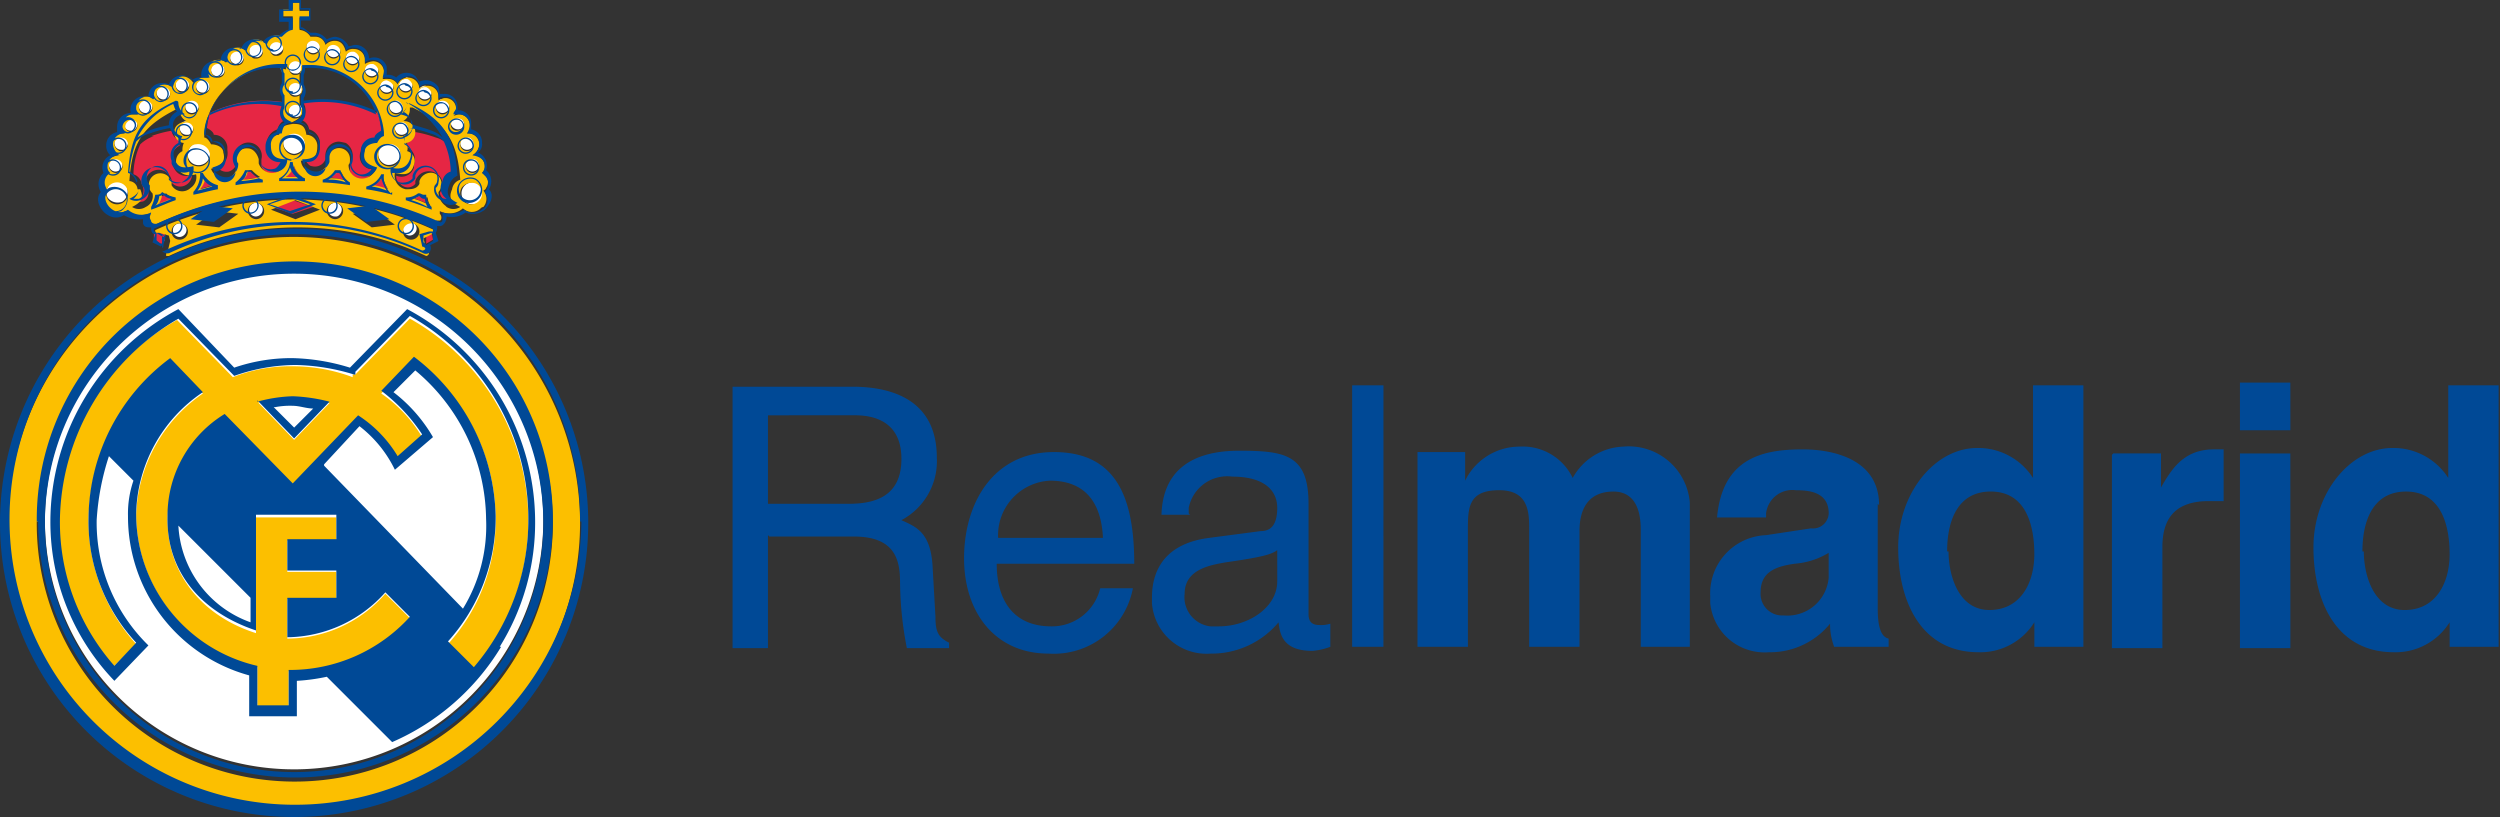 <?xml version="1.0" encoding="UTF-8"?>
<svg xmlns="http://www.w3.org/2000/svg" xmlns:xlink="http://www.w3.org/1999/xlink" width="281.034" height="91.843" viewBox="0 0 281.034 91.843">
  <rect x="0" y="0" width="281.034" height="91.843" fill="#333333" stroke="none"/>
  <defs>
    <clipPath id="clip-path">
      <rect id="Rectangle_8810" data-name="Rectangle 8810" width="281.034" height="91.843" fill="none"></rect>
    </clipPath>
  </defs>
  <g id="Group_69360" data-name="Group 69360" transform="translate(-1024 -402.697)">
    <g id="Group_69343" data-name="Group 69343" transform="translate(1024 402.697)">
      <g id="Group_69342" data-name="Group 69342" transform="translate(0 0)" clip-path="url(#clip-path)">
        <path id="Path_37641" data-name="Path 37641" d="M44.322,24.942a.765.765,0,1,1,.765-.765.82.82,0,0,1-.765.765M3.3,57.086A28.012,28.012,0,1,1,31.465,84.945h-.153A27.992,27.992,0,0,1,3.3,57.086M42.333,14.533a1.273,1.273,0,0,1,.918,1.531,1.357,1.357,0,0,1-1.531.918,1.273,1.273,0,0,1-.918-1.531,1.357,1.357,0,0,1,1.531-.918M43.4,12.084a.765.765,0,1,1-.765.765.82.82,0,0,1,.765-.765m-.612-2.449a.765.765,0,1,1-.765.765.82.82,0,0,1,.765-.765m8.572,6.582a.765.765,0,1,1-.765.765c0-.306.306-.765.612-.765Zm-.612-2.449a.765.765,0,1,1-.765.765.82.82,0,0,1,.765-.765M49.68,11.625a.82.82,0,0,1,.765.765A.7.7,0,0,1,49.68,13a.82.82,0,0,1-.765-.765.7.7,0,0,1,.765-.612M48,9.635a.765.765,0,1,1-.765.765c0-.306.306-.765.612-.765ZM46.006,8.1a.765.765,0,1,1-.765.765.82.82,0,0,1,.765-.765m-2.143-.918a.723.723,0,0,1,.765.765.765.765,0,0,1-1.531,0,.7.7,0,0,1,.765-.612Zm-2.143.153a.723.723,0,0,1,.765.765.765.765,0,1,1-1.531,0,1.017,1.017,0,0,1,.612-.765ZM40.036,5.5a.723.723,0,0,1,.765.765.765.765,0,0,1-1.531,0,.723.723,0,0,1,.765-.765M37.894,4.125a.723.723,0,0,1,.765.765.765.765,0,1,1-1.531,0,.82.82,0,0,1,.765-.765m-2.143-.765a.723.723,0,0,1,.765.765.765.765,0,0,1-1.531,0c0-.306.306-.765.612-.765Zm-2.3-.459a.723.723,0,0,1,.765.765.765.765,0,1,1-1.531,0,.82.82,0,0,1,.765-.765M12.025,21.115a1.392,1.392,0,0,1-1.684-.459,1.392,1.392,0,0,1,.459-1.684,1.392,1.392,0,0,1,1.684.459,1.392,1.392,0,0,1-.459,1.684M20.9,16.982a1.229,1.229,0,0,1-1.531-.918,1.357,1.357,0,0,1,.918-1.531,1.262,1.262,0,0,1,.612,2.449m10.409-1.225a1.317,1.317,0,0,1-1.225-1.225,1.225,1.225,0,0,1,2.449,0,1.317,1.317,0,0,1-1.225,1.225M19.219,13.615a.765.765,0,1,1,.765-.765c0,.306-.306.765-.612.765Zm.612-2.449A.765.765,0,1,1,20.6,10.4a.82.82,0,0,1-.765.765M11.26,17.748a.765.765,0,1,1,.765-.765.82.82,0,0,1-.765.765m.612-2.449a.765.765,0,1,1,.765-.765c0,.306-.306.765-.612.765Zm1.071-2.143a.765.765,0,1,1,.765-.765c0,.306-.306.765-.612.765Zm1.684-1.99a.765.765,0,1,1,.765-.765.82.82,0,0,1-.765.765m1.99-1.531a.765.765,0,1,1,.765-.765.723.723,0,0,1-.765.765m2.143-.918a.723.723,0,0,1-.765-.765.765.765,0,1,1,1.531,0,1.017,1.017,0,0,1-.612.765Zm2.3.153a.723.723,0,0,1-.765-.765.765.765,0,1,1,1.531,0,.723.723,0,0,1-.765.765M22.74,7.033a.723.723,0,0,1-.765-.765.765.765,0,1,1,1.531,0,.723.723,0,0,1-.765.765m2.143-1.378a.723.723,0,0,1-.765-.765.765.765,0,1,1,1.531,0c0,.306-.306.765-.612.765Zm2.143-.765a.723.723,0,0,1-.765-.765.765.765,0,1,1,1.531,0c0,.306-.306.765-.612.765Zm4.439,6.735a.765.765,0,1,1,.765-.765.723.723,0,0,1-.765.765m0-2.449A.723.723,0,0,1,30.7,8.41a.765.765,0,0,1,1.531,0,.723.723,0,0,1-.765.765m0-2.449a.723.723,0,0,1-.765-.765.765.765,0,0,1,1.531,0c0,.306-.306.765-.612.765ZM29.322,4.584a.723.723,0,0,1-.765-.765.765.765,0,1,1,1.531,0c0,.306-.306.612-.765.765M51.976,19.125a1.234,1.234,0,1,1-1.684.459,1.231,1.231,0,0,1,1.684-.459M35.9,22.8a.765.765,0,1,1,.765-.765c0,.306-.306.765-.612.765Zm-17.45,2.3a.765.765,0,1,1,.765-.765.82.82,0,0,1-.765.765m8.572-2.3a.765.765,0,1,1,.765-.765.82.82,0,0,1-.765.765" transform="translate(1.751 1.539)" fill="#fff"></path>
        <path id="Path_37642" data-name="Path 37642" d="M32.164,14.139a2.25,2.25,0,0,0,.765.918,10.534,10.534,0,0,1-1.99-.306,4.058,4.058,0,0,0,.918-.765h.306Zm-10.409,0h.306a4.058,4.058,0,0,0,.918.765,4.864,4.864,0,0,0-1.99.306,4.058,4.058,0,0,0,.765-.918ZM18.082,15.67a6.9,6.9,0,0,0-1.684.459,5.437,5.437,0,0,0,.612-1.378A2.058,2.058,0,0,0,18.082,15.67Zm-6.429,2.143a2.176,2.176,0,0,0,.306-.918.562.562,0,0,0,.459-.153l.918.459a9.363,9.363,0,0,0-1.837.765ZM26.96,13.527a2.38,2.38,0,0,0,.918,1.225H26.042a2.38,2.38,0,0,0,.918-1.225m14.388,3.214a1.542,1.542,0,0,0,.459.153,2.176,2.176,0,0,0,.306.918c-.612-.306-1.225-.459-1.837-.765a1.323,1.323,0,0,0,.918-.459Zm-3.827-.612a6.9,6.9,0,0,1-1.684-.459,2.058,2.058,0,0,0,1.071-.918A2.75,2.75,0,0,0,37.522,16.129Zm2.143-5.357A1.618,1.618,0,0,0,40.583,9.7a12.752,12.752,0,0,1,2.3.612,3.176,3.176,0,0,1,1.531.918,13.37,13.37,0,0,1,.765,3.368,2.058,2.058,0,0,0-.918,1.071,1.622,1.622,0,0,0,.459,1.99,1.47,1.47,0,0,1-1.378-1.071c0-.153.306-.459.306-.612a1.55,1.55,0,0,0-1.225-1.837,1.574,1.574,0,0,0-1.837,1.071v.306a1.083,1.083,0,0,1-1.684,0,.926.926,0,0,1-.459-.918,1.471,1.471,0,0,0,1.99-.918v-.306a1.572,1.572,0,0,0-.765-1.99v-.612" transform="translate(6.103 5.148)" fill="#e62644"></path>
        <path id="Path_37643" data-name="Path 37643" d="M18.372,8.785a14.1,14.1,0,0,1,8.266-1.225,1.591,1.591,0,0,0,.306,1.99,1.313,1.313,0,0,0-.918,1.071A1.659,1.659,0,0,0,24.8,12.306c0,.918.459,1.684,1.378,1.684h.306a1.21,1.21,0,1,1-2.3.765v-.765a1.5,1.5,0,0,0-2.908-.765v.306a1.38,1.38,0,0,0,.153.765,1.313,1.313,0,0,1-.918,1.071,1.332,1.332,0,0,1-1.378-.612c.918,0,1.378-.918,1.225-1.837v-.306a1.51,1.51,0,0,0-1.531-1.378c0-.306-.459-.612-.765-.765a10.724,10.724,0,0,1,.459-2.143ZM28.934,7.561A14.1,14.1,0,0,1,37.2,8.785a4.889,4.889,0,0,1,.459,2.143c-.306,0-.612.459-.765.765a1.51,1.51,0,0,0-1.531,1.378,1.471,1.471,0,0,0,.918,1.99h.306a1.225,1.225,0,1,1-2.449,0,1.38,1.38,0,0,1,.153-.765,1.7,1.7,0,0,0-.612-2.143A6.629,6.629,0,0,0,32.913,12a1.534,1.534,0,0,0-1.531,1.531v.459a1.263,1.263,0,0,1-1.531.765c-.306,0-.612-.459-.765-.765a1.558,1.558,0,0,0,1.684-1.378v-.306a1.659,1.659,0,0,0-1.225-1.684,1.313,1.313,0,0,0-.918-1.071,1.416,1.416,0,0,0,.306-1.837V7.561M11.79,11.387a12.752,12.752,0,0,1,2.3-.612A1.313,1.313,0,0,0,15,11.846v.612a1.519,1.519,0,0,0-.765,1.99,1.511,1.511,0,0,0,1.837,1.378h.306A1.349,1.349,0,0,1,15,17.051a1.323,1.323,0,0,1-.918-.459v-.306a1.5,1.5,0,0,0-2.908.765.8.8,0,0,0,.306.612,1.025,1.025,0,0,1-.612,1.071c-.153,0-.459.153-.612,0a1.457,1.457,0,0,0,.459-1.99A1.313,1.313,0,0,0,9.8,15.673a8.342,8.342,0,0,1,.765-3.368,4.078,4.078,0,0,1,1.531-.918Zm18.215,7.96-2.3.765-2.3-.765,2.3-.765ZM13.321,22.408v.765c-.153,0-.306.306-.306.306h-.153l-.765-.459v-.765A.534.534,0,0,0,12.4,22.1h.306Zm29.083,0,.918-.306c0,.153.153.918.153.918l-.765.459v-.918Z" transform="translate(5.201 3.92)" fill="#e62644"></path>
        <path id="Path_37644" data-name="Path 37644" d="M43.306,21.17a5.437,5.437,0,0,1-.612-1.378,2.058,2.058,0,0,1-1.071.918,6.9,6.9,0,0,1,1.684.459m3.827.612-.918.459a9.363,9.363,0,0,1,1.837.765,2.176,2.176,0,0,1-.306-.918.562.562,0,0,1-.459-.153ZM32.744,18.568a2.38,2.38,0,0,1-.918,1.225h1.837a2.38,2.38,0,0,1-.918-1.225M17.438,22.854c.612-.306,1.225-.459,1.837-.765a1.323,1.323,0,0,1-.918-.459,1.542,1.542,0,0,1-.459.153,2.176,2.176,0,0,1-.306.918Zm6.429-2.143a2.058,2.058,0,0,1-1.071-.918,2.75,2.75,0,0,1-.612,1.378C22.795,21.017,23.254,20.864,23.866,20.711Zm3.674-1.531a1.259,1.259,0,0,1-.612.918,10.534,10.534,0,0,0,1.99-.306A4.058,4.058,0,0,1,28,19.027h-.306Zm10.409,0h-.306a4.058,4.058,0,0,1-.918.765,4.864,4.864,0,0,1,1.99.306,3.2,3.2,0,0,1-.612-.918Zm15.307,1.378a1.392,1.392,0,0,0-1.684.459,1.234,1.234,0,1,0,1.684-.459m-9.49-4.439a1.262,1.262,0,1,0,.918,1.531,1.229,1.229,0,0,0-.918-1.531m1.071-2.449a.765.765,0,1,0,.765.765c0-.306-.306-.765-.612-.765Zm-.612-2.449a.765.765,0,1,0,.765.765,1.017,1.017,0,0,0-.612-.765ZM52.8,17.8a.765.765,0,1,0,.765.765c0-.306-.306-.765-.612-.765Zm-.612-2.449a.765.765,0,1,0,.765.765c0-.306-.306-.765-.612-.765Zm-1.071-2.143a.82.82,0,0,0-.765.765.7.7,0,0,0,.765.612.82.82,0,0,0,.765-.765.7.7,0,0,0-.765-.612m-1.684-1.99a.765.765,0,0,0,0,1.531.765.765,0,0,0,0-1.531M47.439,9.69a.765.765,0,1,0,.765.765,1.017,1.017,0,0,0-.612-.765ZM45.3,8.772a.765.765,0,1,0,.765.765,1.017,1.017,0,0,0-.612-.765Zm-2.143.153a.765.765,0,1,0,.765.765c0-.306-.306-.612-.765-.765M41.469,7.088a.723.723,0,0,0-.765.765.765.765,0,0,0,1.531,0,1.017,1.017,0,0,0-.612-.765ZM39.326,5.71a.723.723,0,0,0-.765.765.765.765,0,1,0,1.531,0,1.017,1.017,0,0,0-.612-.765Zm-2.143-.765a.723.723,0,0,0-.765.765.765.765,0,0,0,1.531,0,.82.82,0,0,0-.765-.765m-2.3-.459a.723.723,0,0,0-.765.765.765.765,0,1,0,1.531,0,.82.82,0,0,0-.765-.765M13.458,22.7a1.234,1.234,0,1,0-1.684-.459,1.231,1.231,0,0,0,1.684.459m8.878-4.133a1.273,1.273,0,0,0,.918-1.531,1.357,1.357,0,0,0-1.531-.918c-.612,0-1.071.765-.918,1.531,0,.612.765,1.071,1.531.918m10.409-1.225a1.317,1.317,0,0,0,1.225-1.225,1.225,1.225,0,0,0-2.449,0,1.317,1.317,0,0,0,1.225,1.225M20.652,15.2a.765.765,0,1,0-.765-.765c0,.306.306.765.612.765Zm.612-2.449a.765.765,0,1,0-.765-.765.723.723,0,0,0,.765.765m-8.572,6.582a.765.765,0,1,0-.765-.765.82.82,0,0,0,.765.765m.612-2.449a.765.765,0,1,0-.765-.765,1.017,1.017,0,0,0,.612.765Zm1.071-2.143a.82.82,0,0,0,.765-.765.658.658,0,0,0-.612-.612.82.82,0,0,0-.765.765.7.7,0,0,0,.765.612Zm1.684-1.99a.765.765,0,1,0-.765-.765.82.82,0,0,0,.765.765m1.99-1.531a.765.765,0,1,0-.765-.765c0,.306.306.765.612.765Zm2.143-.918a.765.765,0,1,0-.765-.765c0,.306.306.765.612.765Zm2.3.153a.765.765,0,1,0-.765-.765.723.723,0,0,0,.765.765m1.684-1.837a.723.723,0,0,0,.765-.765.765.765,0,1,0-1.531,0,1.017,1.017,0,0,0,.612.765Zm2.143-1.378a.723.723,0,0,0,.765-.765.765.765,0,1,0-1.531,0c0,.306.306.765.612.765Zm2.143-.765a.723.723,0,0,0,.765-.765.765.765,0,1,0-1.531,0c0,.306.306.765.612.765ZM32.9,13.211a.765.765,0,1,0-.765-.765.7.7,0,0,0,.612.765Zm0-2.449A.765.765,0,1,0,32.132,10a.7.7,0,0,0,.612.765Zm0-2.449a.723.723,0,0,0,.765-.765.765.765,0,0,0-1.531,0c0,.306.306.765.612.765ZM30.755,6.17A.723.723,0,0,0,31.52,5.4a.765.765,0,1,0-1.531,0c0,.306.306.765.612.765ZM49.888,23.16a1.39,1.39,0,0,0,1.531,0c-.918-.459-1.378-.918-.918-1.99a1.313,1.313,0,0,1,.918-1.071c-.306-4.286-1.531-6.276-5.357-8.113h-.306v.306a1.561,1.561,0,0,1-.765,1.225,1.25,1.25,0,0,1,1.378,1.225A1.183,1.183,0,0,1,45.3,15.966a1.012,1.012,0,0,1,.153.918,1.143,1.143,0,0,1,.765,1.531c-.306,1.071-.918,1.225-2.143.918A1.55,1.55,0,0,0,45.3,21.17c.612,0,1.225,0,1.531-.612v-.306a1.357,1.357,0,0,1,1.531-.918,1.273,1.273,0,0,1,.918,1.531,1.16,1.16,0,0,1-.306.612,1.884,1.884,0,0,0,.765,1.531ZM31.826,7.7V7.394a8.4,8.4,0,0,0-9.184,7.5v.459c.306,0,.612.459.765.765.612,0,1.378.306,1.378.918.306,1.071-.306,1.531-1.378,1.837a1.663,1.663,0,0,0,1.837,1.071,1.521,1.521,0,0,0,1.071-1.531c0-.153-.153-.459-.153-.612a1.25,1.25,0,0,1,1.378-1.225c.612,0,1.071.612,1.225,1.225v.459a1.579,1.579,0,0,0,3.061-.306c-1.071,0-1.837-.306-1.837-1.531,0-.612.306-1.378,1.071-1.378.153-1.071.765-1.071,1.531-1.225.918,0,1.378.153,1.531,1.225a1.25,1.25,0,0,1,1.225,1.378c0,1.225-.612,1.531-1.837,1.531a1.51,1.51,0,0,0,1.531,1.378,1.843,1.843,0,0,0,1.531-1.071V17.8a1.225,1.225,0,1,1,2.449,0c0,.306,0,.459-.153.612a1.491,1.491,0,0,0,1.225,1.531,1.663,1.663,0,0,0,1.837-1.071c-1.071-.306-1.684-.765-1.378-1.837a1.074,1.074,0,0,1,1.378-1.071.82.82,0,0,1,.765-.765,8.47,8.47,0,0,0-8.725-7.96H33.51v.306c0,.306,0,.459-.153.612V9.384a.931.931,0,0,1,0,1.225v1.225a.92.92,0,0,1,.153.612c0,.765-.459.918-1.071,1.225-.612-.306-1.071-.459-1.071-1.225,0-.306,0-.459.153-.612V10.609a.931.931,0,0,1,0-1.225V8.16a1.16,1.16,0,0,1-.306-.612ZM15.448,21.17c.459,1.071,0,1.531-.918,1.99a1.39,1.39,0,0,0,1.531,0,1.342,1.342,0,0,0,.765-1.531,1.3,1.3,0,1,1,1.837-1.837c0,.153.306.306.306.612v.306a1.373,1.373,0,0,0,2.143.306,1.455,1.455,0,0,0,.612-1.531c-1.071.306-1.837,0-2.143-.918a1.287,1.287,0,0,1,.612-1.684,1.941,1.941,0,0,1,.153-.918,1.183,1.183,0,0,1-1.071-1.225c0-.765.612-1.071,1.378-1.225a1.363,1.363,0,0,1-.765-1.225l-.306-.153c-3.98,1.99-5.051,3.827-5.357,8.113a.988.988,0,0,1,.918.918ZM48.97,25.15a37.384,37.384,0,0,0-31.838,0c-.306,0-.612,0-.765-.306v-.918a3.086,3.086,0,0,1-2.6-.306c-1.531,1.071-3.368-1.071-2.143-2.143a1.248,1.248,0,0,1,0-1.837l.306-.306a1.169,1.169,0,0,1-.306-.765c0-.765.612-1.071,1.378-1.225a1.363,1.363,0,0,1-.765-1.225c0-.918.612-1.225,1.378-1.225a2.176,2.176,0,0,1-.306-.918,1.207,1.207,0,0,1,1.225-1.225h.612c0-.306-.306-.459-.306-.765a1.207,1.207,0,0,1,1.225-1.225c.306,0,.612,0,.765.306v-.459A1.207,1.207,0,0,1,18.05,9.384a1.125,1.125,0,0,1,.918.306,1.207,1.207,0,0,1,1.225-1.225,1.561,1.561,0,0,1,1.225.765,1.549,1.549,0,0,1,1.071-.612H23.1a6.629,6.629,0,0,1-.153-.765,1.207,1.207,0,0,1,1.225-1.225,1.125,1.125,0,0,1,.918.306V6.476a1.207,1.207,0,0,1,1.225-1.225,1.125,1.125,0,0,1,.918.306,1.207,1.207,0,0,1,1.225-1.225,1.39,1.39,0,0,1,1.071.459,1.333,1.333,0,0,1,1.225-.918h.459a2.96,2.96,0,0,1,1.378-.765V1.731H31.52V.965h1.071V.2h.765v.918h1.071v.765H33.357V3.261a1.561,1.561,0,0,1,1.225.765h.459a1.164,1.164,0,0,1,1.225.918,1.39,1.39,0,0,1,1.071-.459c.765,0,1.071.612,1.225,1.225a1.125,1.125,0,0,1,.918-.306A1.207,1.207,0,0,1,40.7,6.629v.459a2.176,2.176,0,0,1,.918-.306,1.207,1.207,0,0,1,1.225,1.225,1.38,1.38,0,0,1-.153.765h.612a1.156,1.156,0,0,1,1.071.612,1.279,1.279,0,0,1,2.449.459,2.176,2.176,0,0,1,.918-.306,1.207,1.207,0,0,1,1.225,1.225v.459c.306-.153.459-.306.765-.306a1.207,1.207,0,0,1,1.225,1.225c0,.306,0,.612-.306.765.153,0,.459-.153.612-.153a1.207,1.207,0,0,1,1.225,1.225,1.125,1.125,0,0,1-.306.918,1.25,1.25,0,0,1,1.378,1.225,1.561,1.561,0,0,1-.765,1.225,1.25,1.25,0,0,1,1.378,1.225.843.843,0,0,1-.306.765,1.12,1.12,0,0,1,.459,1.684s0,.153-.306.306a1.4,1.4,0,0,1,0,1.837.474.474,0,0,0-.306.153,1.433,1.433,0,0,1-1.99,0,2.318,2.318,0,0,1-2.6.306v.306c.306.306.153.765,0,.765h-.459ZM18.662,26.375l-1.071-.306h-.459v-.306a37.459,37.459,0,0,1,31.379,0s.153.306,0,.306h-.153c0,.153-1.071.612-1.071.612l.306,1.225c.612.459.153.765,0,.765a34.153,34.153,0,0,0-28.93,0h-.306v-.306h.153c0-.153.306-1.378.306-1.378Zm5.664-.918,2.143-1.531-2.6-.306L21.723,25.15Zm21.583,1.378a.918.918,0,1,0-.918-.918.882.882,0,0,0,.918.918m-17.45-2.3a.918.918,0,1,0-.918-.918.988.988,0,0,0,.918.918m-8.572,2.3a.918.918,0,1,0-.918-.918.882.882,0,0,0,.918.918m17.45-2.3a.918.918,0,1,0-.918-.918.988.988,0,0,0,.918.918m4.133.918,2.6-.306L41.929,23.62l-2.6.306Zm-5.817-1.99L32.9,22.395l-2.755,1.071L32.9,24.538ZM3.814,58.519A29.007,29.007,0,1,0,33.051,29.742H32.9A28.874,28.874,0,0,0,3.968,58.519Zm61.074,0a32.145,32.145,0,1,1-32.3-31.991h.153A32.206,32.206,0,0,1,64.889,58.519M28.612,45.049l4.133,4.286,3.98-4.133a12.892,12.892,0,0,0-4.133-.612,11.414,11.414,0,0,0-3.98.612Zm11.021-3.061,6.123-6.276A26.037,26.037,0,0,1,52.95,75.2L50.041,72.3A20.726,20.726,0,0,0,55.4,58.213,22.4,22.4,0,0,0,46.214,40.3l-3.674,3.827a15.667,15.667,0,0,1,4.592,4.9l-2.755,2.449a14.116,14.116,0,0,0-4.439-4.592l-7.347,7.653-7.653-7.807a14.194,14.194,0,0,0-6.429,11.48c0,6.429,4.133,11.021,9.949,12.858V58.06H37.49v2.6h-5.51v3.521h5.51v3.061h-5.51v4.439A14.668,14.668,0,0,0,43,66.632l2.755,2.755a17.876,17.876,0,0,1-13.623,5.97v3.98H28.612V74.9A17.669,17.669,0,0,1,14.988,57.754a17.258,17.258,0,0,1,7.5-13.623L18.815,40.3A23.073,23.073,0,0,0,9.631,58.213,20.726,20.726,0,0,0,14.988,72.3l-2.6,2.6A24.224,24.224,0,0,1,6.264,58.519,25.939,25.939,0,0,1,19.581,35.865l6.276,6.429a17.7,17.7,0,0,1,6.888-1.225,19.29,19.29,0,0,1,6.582,1.225v-.306Z" transform="translate(0.318 0.106)" fill="#fcbf00"></path>
        <path id="Path_37645" data-name="Path 37645" d="M66.126,58.625A33.063,33.063,0,1,1,32.91,25.716h.153a33.088,33.088,0,0,1,33.063,32.91m-.918,0a32.069,32.069,0,1,0-32.3,31.838h.306A32.175,32.175,0,0,0,65.36,58.625Zm-60.156,0A28.012,28.012,0,1,0,33.216,30.767h-.153A27.992,27.992,0,0,0,5.051,58.625m-.918,0A29.007,29.007,0,1,1,33.369,87.4h-.153A28.874,28.874,0,0,1,4.286,58.625Zm32.3-6.276L52.043,68.422a17.833,17.833,0,0,0,2.6-10.1,22.071,22.071,0,0,0-7.96-16.684l-2.449,2.449a17.327,17.327,0,0,1,4.439,5.051L44.39,52.809a13.731,13.731,0,0,0-3.98-4.9L36.43,52.2Zm19.9,20.358A26.823,26.823,0,0,1,44.084,83.422l-2.6-2.6-4.745-4.745a22.354,22.354,0,0,1-3.368.459v3.98H28.012V75.922A18.511,18.511,0,0,1,14.388,58.013,11.414,11.414,0,0,1,15,54.033l-2.755-2.755a28.5,28.5,0,0,0-1.378,7.194,19.3,19.3,0,0,0,5.817,14.082l-3.827,3.98A25.756,25.756,0,0,1,5.664,58.625,27.106,27.106,0,0,1,20.052,34.747l6.276,6.582a19.761,19.761,0,0,1,6.582-1.071,23.555,23.555,0,0,1,6.429,1.071l6.429-6.582A27.106,27.106,0,0,1,60.156,58.625a26.436,26.436,0,0,1-3.98,14.082ZM28.165,67.2l-8.113-8.113a12.215,12.215,0,0,0,8.113,10.868V67.2Zm11.786-25.1H39.8a23.687,23.687,0,0,0-6.582-1.071,21.054,21.054,0,0,0-6.888,1.225l-6.276-6.429A26.578,26.578,0,0,0,6.735,58.472a24.413,24.413,0,0,0,6.123,16.378l2.449-2.6A20.023,20.023,0,0,1,9.949,58.166a22.624,22.624,0,0,1,9.184-17.909l3.674,3.827a16.852,16.852,0,0,0-7.5,13.623A17.54,17.54,0,0,0,28.93,74.851V79.29h3.521V75.31a18.178,18.178,0,0,0,13.623-5.97l-2.755-2.755A14.963,14.963,0,0,1,32.3,71.636V67.2h5.51V64.136H32.3V60.615h5.51V57.86H28.777V70.871c-5.97-1.99-10.1-6.429-9.949-12.858a13.422,13.422,0,0,1,6.429-11.48l7.653,7.807,7.347-7.653A14.116,14.116,0,0,1,44.7,51.278l2.755-2.449a19.893,19.893,0,0,0-4.592-4.9L46.533,40.1a23.073,23.073,0,0,1,9.184,17.909A20.726,20.726,0,0,1,50.36,72.1L53.268,75a25.494,25.494,0,0,0,6.123-16.684A26.182,26.182,0,0,0,46.074,35.512l-6.123,6.276ZM28.93,45.155a16.64,16.64,0,0,1,3.98-.612,19.269,19.269,0,0,1,4.133.612l-3.98,4.133L28.93,45Zm1.837.612,2.3,2.3,2.143-2.143c-.765,0-1.531-.306-2.3-.306a8.728,8.728,0,0,0-1.99.153ZM47.6,26.481v.765c.153,0,.306.306.306.306l.765-.459v-.765a.15.15,0,0,1-.153-.153ZM48.982,25.1c.306,0,.765,0,.765-.459v-.765a2.814,2.814,0,0,0,2.449-.306,1.609,1.609,0,0,0,1.99,0,1.231,1.231,0,0,0,.459-1.684.474.474,0,0,0-.153-.306,1.248,1.248,0,0,0,0-1.837l-.306-.306a1.169,1.169,0,0,0,.306-.765c0-.765-.612-1.071-1.378-1.225a1.363,1.363,0,0,0,.765-1.225c0-.918-.612-1.225-1.378-1.225a2.176,2.176,0,0,0,.306-.918,1.207,1.207,0,0,0-1.225-1.225h-.612c0-.306.306-.459.306-.765a1.207,1.207,0,0,0-1.225-1.225c-.306,0-.612,0-.765.306v-.459A1.207,1.207,0,0,0,48.064,9.49a1.125,1.125,0,0,0-.918.306,1.207,1.207,0,0,0-1.225-1.225,1.561,1.561,0,0,0-1.225.765,1.549,1.549,0,0,0-1.071-.612h-.612a6.629,6.629,0,0,0,.153-.765,1.207,1.207,0,0,0-1.225-1.225,1.125,1.125,0,0,0-.918.306V6.582A1.207,1.207,0,0,0,39.8,5.357a1.125,1.125,0,0,0-.918.306,1.207,1.207,0,0,0-1.225-1.225,1.39,1.39,0,0,0-1.071.459,1.333,1.333,0,0,0-1.225-.918H34.9a2.1,2.1,0,0,0-1.225-.765V1.837h1.071V1.071H33.675V.306H32.91v.918H31.838V1.99H32.91V3.368c-.459,0-.918.459-1.225.765h-.459A1.164,1.164,0,0,0,30,5.051a1.39,1.39,0,0,0-1.071-.459c-.765,0-1.071.612-1.225,1.225a1.323,1.323,0,0,0-.918-.459,1.207,1.207,0,0,0-1.225,1.225v.459a2.176,2.176,0,0,0-.918-.306A1.207,1.207,0,0,0,23.42,7.96a1.38,1.38,0,0,0,.153.765H22.96a1.156,1.156,0,0,0-1.071.612,1.212,1.212,0,0,0-1.225-.765c-.765,0-1.071.612-1.225,1.225a2.176,2.176,0,0,0-.918-.306A1.207,1.207,0,0,0,17.3,10.715v.459c-.306-.153-.459-.306-.765-.306a1.207,1.207,0,0,0-1.225,1.225c0,.306,0,.612.306.765H15a1.207,1.207,0,0,0-1.225,1.225,1.125,1.125,0,0,0,.306.918A1.25,1.25,0,0,0,12.7,16.225a1.561,1.561,0,0,0,.765,1.225,1.25,1.25,0,0,0-1.378,1.225.843.843,0,0,0,.306.765,1.231,1.231,0,0,0-.459,1.684s0,.153.306.306c-1.225.918.612,3.214,2.143,2.143a2.318,2.318,0,0,0,2.6.306c0,.306-.306.459,0,.918,0,.306.459.459.765.306a37.726,37.726,0,0,1,31.991,0ZM18.521,26.481l-.612-.306H17.6v.765c-.153,0,.459.459.459.459h.153v-.918h.306Zm-.459,1.225-.918-.459.306-.918c-.306,0-.459-.306-.459-.612v-.153c-.459,0-.765,0-.918-.459v-.459a3.417,3.417,0,0,1-2.143-.459c-1.684,1.071-3.674-1.378-2.6-2.6a1.668,1.668,0,0,1,.306-2.143,1.519,1.519,0,0,1,.765-1.99,1.39,1.39,0,0,1-.459-1.071,1.491,1.491,0,0,1,1.225-1.531v-.612A1.534,1.534,0,0,1,14.695,12.7a1.574,1.574,0,0,1,1.071-1.837h.918a1.534,1.534,0,0,1,1.531-1.531,1.38,1.38,0,0,1,.765.153,1.592,1.592,0,0,1,1.99-.918c.306,0,.459.306.612.459a1.292,1.292,0,0,1,1.071-.306,1.55,1.55,0,0,1,1.225-1.837H24.8a1.534,1.534,0,0,1,1.531-1.531,1.38,1.38,0,0,1,.765.153,1.521,1.521,0,0,1,1.531-1.071,1.125,1.125,0,0,1,.918.306A1.608,1.608,0,0,1,30.92,3.98h.459a3.2,3.2,0,0,1,.918-.612h.153V2.449H31.379V1.071h1.071V0h1.378V.918H34.9V2.3H33.828v.765h.153c.306.153.612.459.918.612h.459a1.826,1.826,0,0,1,1.378.765,2.176,2.176,0,0,1,.918-.306A1.843,1.843,0,0,1,39.186,5.2c.306,0,.459-.153.765-.153a1.534,1.534,0,0,1,1.531,1.531,1.471,1.471,0,0,1,1.99.918v.918a1.457,1.457,0,0,1,1.071.306,1.488,1.488,0,0,1,2.143-.153c.153.153.306.459.459.612a1.7,1.7,0,0,1,2.143.612,6.629,6.629,0,0,1,.153.765H49.9a1.446,1.446,0,0,1,1.531,1.531V12.4a1.446,1.446,0,0,1,1.531,1.531v.612a1.491,1.491,0,0,1,1.225,1.531,1.14,1.14,0,0,1-.459,1.071,1.592,1.592,0,0,1,.918,1.99,1.619,1.619,0,0,1,.306,2.143c.765.765,0,1.837-.459,2.3a2.15,2.15,0,0,1-2.143.306,2.656,2.656,0,0,1-2.143.459c0,.459-.306,1.071-.765,1.071h-.306a1.147,1.147,0,0,1-.153.765l.306.918-.918.459c0,.153.153.306,0,.612,0,.306-.459.459-.765.306a33.468,33.468,0,0,0-28.624,0c-.306,0-.612,0-.765-.306v-.612Zm.612-1.378-.306,1.225c0,.153,0,.306-.153.306v.306a.212.212,0,0,0,.306,0,34.153,34.153,0,0,1,28.93,0c.306,0,.612-.306,0-.459,0-.153-.306-1.378-.306-1.378l1.071-.306h.459v-.306a37.459,37.459,0,0,0-31.379,0v.306h.153c0,.153.918.612.918.612ZM42.247,12.7a7.836,7.836,0,0,0-7.96-5.051,1.38,1.38,0,0,1-.153.765V9.49a1.39,1.39,0,0,1,0,1.531v.612a13.438,13.438,0,0,1,8.113,1.225Zm-8.113-.765a1.416,1.416,0,0,1-.306,1.837,1.313,1.313,0,0,1,.918,1.071,1.659,1.659,0,0,1,1.225,1.684c0,.918-.459,1.684-1.378,1.684h-.306a1.21,1.21,0,0,0,2.3.765V17.756a1.531,1.531,0,1,1,3.061,0,1.38,1.38,0,0,1-.153.765,1.313,1.313,0,0,0,.918,1.071,1.332,1.332,0,0,0,1.378-.612c-.918,0-1.378-.918-1.225-1.837v-.306a1.51,1.51,0,0,1,1.531-1.378c0-.306.459-.612.765-.765a10.724,10.724,0,0,0-.459-2.143,14.1,14.1,0,0,0-8.266-1.225v.612Zm-2.3-4.286c0,.306,0,.459.153.612V9.49a.931.931,0,0,0,0,1.225v1.225c0,.153-.153.459-.153.612,0,.765.459.918,1.071,1.225.612-.306,1.071-.459,1.071-1.225a.92.92,0,0,0-.153-.612V10.715a.931.931,0,0,0,0-1.225V8.266c0-.153.153-.459.153-.612V7.347a8.4,8.4,0,0,1,9.184,7.5v.459c-.306,0-.612.459-.765.765-.612,0-1.378.306-1.378.918-.306,1.071.306,1.531,1.378,1.837a1.532,1.532,0,0,1-1.99.918,1.47,1.47,0,0,1-1.071-1.378c0-.153.153-.459.153-.612a1.225,1.225,0,1,0-2.449,0v.459a1.579,1.579,0,0,1-3.061-.306c1.071,0,1.837-.306,1.837-1.531,0-.612-.306-1.378-1.071-1.378-.153-1.071-.765-1.071-1.531-1.225-.918,0-1.378.153-1.531,1.225a1.25,1.25,0,0,0-1.225,1.378c0,1.225.612,1.531,1.837,1.531a1.383,1.383,0,0,1-1.684,1.378,1.47,1.47,0,0,1-1.378-1.071v-.459a1.25,1.25,0,0,0-1.378-1.225c-.612,0-1.071.612-1.225,1.225,0,.306,0,.459.153.612A1.521,1.521,0,0,1,25.716,19.9a1.663,1.663,0,0,1-1.837-1.071c1.071-.306,1.684-.765,1.378-1.837a1.074,1.074,0,0,0-1.378-1.071.82.82,0,0,0-.765-.765,8.47,8.47,0,0,1,8.725-7.96H32.3V7.5ZM23.42,13.011a4.889,4.889,0,0,0-.459,2.143c.306,0,.612.459.765.765A1.51,1.51,0,0,1,25.256,17.3a1.471,1.471,0,0,1-.918,1.99h-.306a1.225,1.225,0,0,0,2.449,0,1.38,1.38,0,0,0-.153-.765,1.7,1.7,0,0,1,.612-2.143,6.629,6.629,0,0,1,.765-.153,1.534,1.534,0,0,1,1.531,1.531v.459a1.263,1.263,0,0,0,1.531.765c.306,0,.612-.459.765-.765a1.558,1.558,0,0,1-1.684-1.378v-.306a1.659,1.659,0,0,1,1.225-1.684,1.313,1.313,0,0,1,.918-1.071,1.416,1.416,0,0,1-.306-1.837,12.921,12.921,0,0,0-8.266,1.071m8.113-5.357a7.836,7.836,0,0,0-7.96,5.051,14.892,14.892,0,0,1,8.113-1.225v-.612a1.39,1.39,0,0,1,0-1.531V8.266a6.629,6.629,0,0,1-.153-.765ZM47.145,21.736h0c.153,0,.306.153.459.153h.306a1.94,1.94,0,0,0,.612,1.378v.306c-1.071-.459-1.99-.765-2.908-1.071v-.306a2.137,2.137,0,0,0,1.378-.459Zm0,.306-.918.459a9.363,9.363,0,0,1,1.837.765,2.176,2.176,0,0,1-.306-.918.562.562,0,0,1-.459-.153ZM32.6,18.215h.306a2.144,2.144,0,0,0,1.378,1.837v.306H31.379v-.306A2.269,2.269,0,0,0,32.6,18.215m0,.612a2.38,2.38,0,0,1-.918,1.225h1.837a2.38,2.38,0,0,1-.918-1.225M16.991,23.573v-.306a4.865,4.865,0,0,0,.459-1.378c.306,0,.612,0,.765-.306a4.584,4.584,0,0,0,1.531.612V22.5c-.918.306-1.837.765-2.755,1.071m.459-.459c.612-.306,1.225-.459,1.837-.765a1.323,1.323,0,0,1-.918-.459,1.542,1.542,0,0,1-.459.153,2.176,2.176,0,0,1-.306.918Zm7.041-2.143v.306c-.918.153-1.837.459-2.755.612v-.306A3.028,3.028,0,0,0,22.5,19.44h.306a2.561,2.561,0,0,0,1.684,1.378Zm-.612,0a2.058,2.058,0,0,1-1.071-.918,2.751,2.751,0,0,1-.612,1.378C22.807,21.277,23.266,21.123,23.879,20.97Zm2.6-.153v-.306a3.333,3.333,0,0,0,1.071-1.378h.612a2.443,2.443,0,0,0,1.378,1.071v.306a18.843,18.843,0,0,0-3.061.306m1.225-1.378a1.259,1.259,0,0,1-.612.918,10.534,10.534,0,0,0,1.99-.306,4.058,4.058,0,0,1-.918-.765h-.306Zm8.572,1.071v-.306a2.443,2.443,0,0,0,1.378-1.071h.612a2.443,2.443,0,0,0,1.071,1.378v.306a23.005,23.005,0,0,0-3.061-.306m1.837-1.071h-.306a4.058,4.058,0,0,1-.918.765,4.864,4.864,0,0,1,1.99.306,3.2,3.2,0,0,1-.612-.918Zm5.97,2.143v.306a24.869,24.869,0,0,0-2.908-.612V20.97a2.561,2.561,0,0,0,1.684-1.378h.306a2.486,2.486,0,0,0,.765,2.143Zm-.612-.153a5.437,5.437,0,0,1-.612-1.378,2.058,2.058,0,0,1-1.071.918,6.9,6.9,0,0,1,1.684.459m.459-5.051a1.262,1.262,0,1,0,.918,1.531,1.229,1.229,0,0,0-.918-1.531m0-.153A1.41,1.41,0,0,1,45,17.909a1.5,1.5,0,0,1-1.837,1.071A1.41,1.41,0,0,1,42.094,17.3a1.5,1.5,0,0,1,1.837-1.071M45,13.929a.765.765,0,1,0,.765.765c0-.306-.306-.765-.612-.765Zm0-.153a.918.918,0,1,1-.918.918A.988.988,0,0,1,45,13.776m-.612-2.3a.765.765,0,1,0,.765.765,1.017,1.017,0,0,0-.612-.765Zm0-.153a.988.988,0,0,1,.918.918.918.918,0,1,1-1.837,0,.988.988,0,0,1,.918-.918m8.572,6.735a.765.765,0,1,0,.765.765.723.723,0,0,0-.765-.765m0-.153a.918.918,0,1,1-.918.918.882.882,0,0,1,.918-.918m-.612-2.3a.765.765,0,1,0,.765.765.82.82,0,0,0-.765-.765m0-.153a.918.918,0,1,1-.918.918.988.988,0,0,1,.918-.918m-1.071-1.99a.82.82,0,0,0-.765.765.7.7,0,0,0,.765.612.82.82,0,0,0,.765-.765.7.7,0,0,0-.765-.612m0-.153a.918.918,0,1,1-.918.918.988.988,0,0,1,.918-.918m-1.684-1.684a.765.765,0,1,0,.765.765c0-.306-.306-.765-.612-.765Zm0-.153a.988.988,0,0,1,.918.918.918.918,0,1,1-1.837,0,.882.882,0,0,1,.918-.918M47.6,10.256a.765.765,0,1,0,.765.765.658.658,0,0,0-.612-.612Zm0-.153a.988.988,0,0,1,.918.918.918.918,0,1,1-1.837,0A.988.988,0,0,1,47.6,10.1M45.461,9.49a.765.765,0,1,0,.765.765.658.658,0,0,0-.612-.612Zm0-.153a.988.988,0,0,1,.918.918.918.918,0,1,1-1.837,0,.988.988,0,0,1,.918-.918m-2.143.306a.765.765,0,1,0,.765.765.658.658,0,0,0-.612-.612Zm0-.153a.988.988,0,0,1,.918.918.918.918,0,1,1-1.837,0,.988.988,0,0,1,.918-.918M41.635,7.807a.723.723,0,0,0-.765.765.765.765,0,1,0,1.531,0,.658.658,0,0,0-.612-.612Zm0-.153a.988.988,0,0,1,.918.918.918.918,0,1,1-1.837,0,.988.988,0,0,1,.918-.918M39.492,6.429a.723.723,0,0,0-.765.765.765.765,0,1,0,1.531,0,.82.82,0,0,0-.765-.765m0-.153a.988.988,0,0,1,.918.918.918.918,0,1,1-1.837,0,.988.988,0,0,1,.918-.918m-2.143-.612a.723.723,0,0,0-.765.765.765.765,0,0,0,1.531,0,.82.82,0,0,0-.765-.765m0-.153a.988.988,0,0,1,.918.918.918.918,0,1,1-1.837,0,.988.988,0,0,1,.918-.918m-2.3-.153a.723.723,0,0,0-.765.765.765.765,0,0,0,1.531,0,.723.723,0,0,0-.765-.765m0-.153a.988.988,0,0,1,.918.918.918.918,0,0,1-1.837,0,.988.988,0,0,1,.918-.918M13.623,23.573a1.234,1.234,0,1,0-1.684-.459,1.231,1.231,0,0,0,1.684.459m0,.153a1.674,1.674,0,0,1-1.99-.612,1.674,1.674,0,0,1,.612-1.99,1.674,1.674,0,0,1,1.99.612,1.674,1.674,0,0,1-.612,1.99M22.5,19.287a1.273,1.273,0,0,0,.918-1.531,1.357,1.357,0,0,0-1.531-.918c-.612,0-1.071.765-.918,1.531,0,.612.765,1.071,1.531.918m0,.153a1.663,1.663,0,0,1-1.837-1.071,1.41,1.41,0,0,1,1.071-1.684,1.663,1.663,0,0,1,1.837,1.071A1.41,1.41,0,0,1,22.5,19.44m10.256-1.531a1.317,1.317,0,0,0,1.225-1.225,1.225,1.225,0,0,0-2.449,0,1.317,1.317,0,0,0,1.225,1.225m0,.153a1.413,1.413,0,0,1-1.378-1.531c0-.918.612-1.378,1.531-1.378a1.372,1.372,0,0,1,1.378,1.378,1.413,1.413,0,0,1-1.531,1.378ZM20.664,15.613a.765.765,0,1,0-.765-.765c0,.306.306.765.612.765Zm0,.153a.918.918,0,1,1,.918-.918.988.988,0,0,1-.918.918m.612-2.6a.765.765,0,1,0-.765-.765.723.723,0,0,0,.765.765m0,.153a.988.988,0,0,1-.918-.918.918.918,0,1,1,1.837,0,.988.988,0,0,1-.918.918M12.7,19.593a.765.765,0,1,0-.765-.765.723.723,0,0,0,.765.765m0,.153a.918.918,0,1,1,0-1.837.988.988,0,0,1,.918.918.882.882,0,0,1-.918.918m.612-2.6a.765.765,0,1,0-.765-.765,1.017,1.017,0,0,0,.612.765Zm0,.153a.918.918,0,0,1,0-1.837.918.918,0,1,1,0,1.837m1.071-2.449a.82.82,0,0,0,.765-.765.658.658,0,0,0-.612-.612.82.82,0,0,0-.765.765.658.658,0,0,0,.612.612m0,.153a.918.918,0,1,1,.918-.918.988.988,0,0,1-.918.918m1.684-2.143a.765.765,0,1,0-.765-.765.723.723,0,0,0,.765.765m0,.153a.988.988,0,0,1-.918-.918.918.918,0,0,1,1.837,0,.988.988,0,0,1-.918.918m1.99-1.684a.765.765,0,1,0-.765-.765c0,.306.306.765.612.765Zm0,.153a.988.988,0,0,1-.918-.918.918.918,0,1,1,1.837,0,.988.988,0,0,1-.918.918m2.143-1.071a.765.765,0,1,0-.765-.765c0,.306.306.765.612.765Zm0,.153a.988.988,0,0,1-.918-.918.918.918,0,1,1,1.837,0,.882.882,0,0,1-.918.918m2.3,0a.765.765,0,1,0-.765-.765.723.723,0,0,0,.765.765m0,.153a.988.988,0,0,1-.918-.918.918.918,0,1,1,1.837,0,.988.988,0,0,1-.918.918m1.684-2.143a.723.723,0,0,0,.765-.765.765.765,0,1,0-1.531,0,1.017,1.017,0,0,0,.612.765Zm0,.153a.988.988,0,0,1-.918-.918.918.918,0,1,1,1.837,0,.988.988,0,0,1-.918.918m2.143-1.531a.723.723,0,0,0,.765-.765.765.765,0,0,0-1.531,0,.82.82,0,0,0,.765.765m0,.153a.988.988,0,0,1-.918-.918.918.918,0,1,1,1.837,0,.988.988,0,0,1-.918.918m2.143-1.071a.723.723,0,0,0,.765-.765.765.765,0,1,0-1.531,0,.82.82,0,0,0,.765.765m0,.153a.988.988,0,0,1-.918-.918.918.918,0,0,1,1.837,0,.988.988,0,0,1-.918.918m4.439,6.582a.765.765,0,1,0-.765-.765.7.7,0,0,0,.765.612Zm0,.153a.988.988,0,0,1-.918-.918.918.918,0,0,1,1.837,0,.988.988,0,0,1-.918.918m0-2.755a.765.765,0,1,0-.765-.765.7.7,0,0,0,.765.612Zm0,.153a.988.988,0,0,1-.918-.918.918.918,0,0,1,1.837,0,.988.988,0,0,1-.918.918m0-2.755a.723.723,0,0,0,.765-.765.765.765,0,1,0-1.531,0c0,.306.306.765.612.765Zm0,.153a.988.988,0,0,1-.918-.918.918.918,0,0,1,1.837,0,.988.988,0,0,1-.918.918m-2.143-2.3a.723.723,0,0,0,.765-.765A.765.765,0,1,0,30,4.9a.658.658,0,0,0,.612.612Zm0,.153a.988.988,0,0,1-.918-.918.918.918,0,0,1,1.837,0,.988.988,0,0,1-.918.918M53.421,20.205a1.392,1.392,0,0,0-1.684.459,1.234,1.234,0,1,0,1.684-.459m0-.153a1.462,1.462,0,0,1,.612,1.99,1.506,1.506,0,0,1-1.99.612,1.457,1.457,0,0,1-.459-1.99,1.528,1.528,0,0,1,1.837-.612m-38.114.459a1.313,1.313,0,0,0-.918-1.071c.306-4.286,1.378-6.276,5.357-8.113.306,0,.306.153.306.306a1.561,1.561,0,0,0,.765,1.225,1.25,1.25,0,0,0-1.378,1.225,1.3,1.3,0,0,0,1.071,1.225,1.012,1.012,0,0,0-.153.918,1.143,1.143,0,0,0-.765,1.531c.306,1.071.918,1.225,2.143.918a1.55,1.55,0,0,1-1.225,1.837c-.612,0-1.225,0-1.531-.612v-.306a1.357,1.357,0,0,0-1.531-.918,1.273,1.273,0,0,0-.918,1.531,1.16,1.16,0,0,0,.306.612,1.554,1.554,0,0,1-.765,1.531,1.39,1.39,0,0,1-1.531,0c.918-.459,1.378-.918.918-1.99Zm0-4.592a13.37,13.37,0,0,0-.765,3.368,2.058,2.058,0,0,1,.918,1.071A1.622,1.622,0,0,1,15,22.348h.612a1.025,1.025,0,0,0,.612-1.071c0-.153-.306-.459-.306-.612a1.55,1.55,0,0,1,1.225-1.837A1.574,1.574,0,0,1,18.981,19.9v.306a1.248,1.248,0,0,0,1.837,0,.926.926,0,0,0,.459-.918,1.471,1.471,0,0,1-1.99-.918v-.306a1.572,1.572,0,0,1,.765-1.99V15.46a1.618,1.618,0,0,1-.918-1.071,12.752,12.752,0,0,0-2.3.612A3.176,3.176,0,0,0,15.307,15.919Zm4.286-4.286A8.391,8.391,0,0,0,15.46,15.46c.459-.306.765-.459,1.225-.765a12.752,12.752,0,0,1,2.3-.612,1.613,1.613,0,0,1,.918-1.531c-.306-.306-.306-.612-.459-.918Zm30,10.868a1.342,1.342,0,0,1-.765-1.531c0-.153.306-.306.306-.612a1.262,1.262,0,1,0-2.449-.612v.306a1.373,1.373,0,0,1-2.143.306,1.455,1.455,0,0,1-.612-1.531c1.071.306,1.837,0,2.143-.918a1.287,1.287,0,0,0-.612-1.684,1.941,1.941,0,0,0-.153-.918,1.183,1.183,0,0,0,1.071-1.225c0-.765-.612-1.071-1.378-1.225a1.363,1.363,0,0,0,.765-1.225h.306c3.827,1.837,5.051,3.827,5.357,8.113a1.618,1.618,0,0,0-.918,1.071c-.459,1.071,0,1.531.918,1.99a1.39,1.39,0,0,1-1.531,0ZM46.38,14.388a1.313,1.313,0,0,1-.918,1.071v.612a1.519,1.519,0,0,1,.765,1.99A1.511,1.511,0,0,1,44.39,19.44h-.306a1.145,1.145,0,0,0,1.378,1.071,1.323,1.323,0,0,0,.918-.459v-.306a1.5,1.5,0,1,1,2.908.765.8.8,0,0,1-.306.612,1.183,1.183,0,0,0,1.071,1.225h.153a1.457,1.457,0,0,1-.459-1.99,1.313,1.313,0,0,1,.918-1.071,8.342,8.342,0,0,0-.765-3.368A3.176,3.176,0,0,0,48.37,15a12.752,12.752,0,0,0-2.3-.612Zm-.612-2.755a1.091,1.091,0,0,1-.459.918,1.471,1.471,0,0,1,.918,1.378c.765.306,1.531.459,2.3.765a3.333,3.333,0,0,1,1.225.765,10.343,10.343,0,0,0-4.133-3.98ZM41.175,24.95,39.033,23.42l2.6-.306,2.143,1.531Zm-4.133-.918a.918.918,0,1,1,.918-.918.882.882,0,0,1-.918.918m0-.153a.765.765,0,1,0-.765-.765.82.82,0,0,0,.765.765m-17.45,2.3a.765.765,0,1,0-.765-.765.82.82,0,0,0,.765.765m0,.153a.918.918,0,1,1,.918-.918.882.882,0,0,1-.918.918m8.572-2.449a.765.765,0,1,0-.765-.765.82.82,0,0,0,.765.765m0,.153a.918.918,0,1,1,.918-.918.988.988,0,0,1-.918.918m17.45,2.143a.765.765,0,1,0-.765-.765.82.82,0,0,0,.765.765m0,.153a.918.918,0,1,1,.918-.918.882.882,0,0,1-.918.918M24.032,24.95l-2.6-.306,2.143-1.531,2.6.306ZM34.9,22.96l-2.3-.765-2.3.765,2.3.765Zm.612,0-2.755,1.071L30,22.96l2.755-1.071ZM280.881,43.318V72.708h-5.51V69.952a7.157,7.157,0,0,1-6.276,3.368c-6.429,0-9.031-5.664-9.031-11.786S264.2,50.36,268.942,50.36a7.315,7.315,0,0,1,6.276,3.368V43.318h5.664ZM265.727,61.993c0,2.6,1.072,6.582,4.592,6.582s5.051-3.061,5.051-6.276-.918-7.041-4.9-7.041c-3.674,0-4.9,3.214-4.9,6.735ZM86.331,46.686v9.949h9.031c2.908,0,5.97-.765,5.97-5.051s-3.214-4.9-5.2-4.9Zm0,13.47v12.7h-3.98V43.472h13.47c4.745,0,9.49,1.684,9.49,7.96a7.509,7.509,0,0,1-3.98,7.041c1.684.765,3.368,1.378,3.521,5.51l.306,5.357c0,1.684.306,2.3,1.531,2.908v.612h-4.745a39.91,39.91,0,0,1-.765-7.347c0-2.449-.459-5.2-5.2-5.2h-9.49Zm25.869.306h11.786c-.153-3.368-1.531-6.429-5.97-6.429A6.149,6.149,0,0,0,112.2,60.462Zm11.633,5.664h3.521a9.05,9.05,0,0,1-9.49,7.347c-5.97,0-9.49-4.592-9.49-10.715s3.214-11.939,10.1-11.939,9.031,4.9,9.031,12.552h-15.46c0,4.439,2.143,7.041,6.123,7.041a5.573,5.573,0,0,0,5.51-4.286Zm19.746-.765V61.84c-.612.459-1.531.765-5.817,1.378-1.684.306-4.592.765-4.592,3.521a3.3,3.3,0,0,0,2.908,3.674H137C140.364,70.412,143.578,68.269,143.578,65.36Zm-9.8-7.5h-3.214c.153-5.051,3.521-7.194,8.725-7.194s7.807.459,7.807,5.97v12.4c0,.918.459,1.225,1.225,1.225a3.37,3.37,0,0,0,1.225-.153v2.6a7.594,7.594,0,0,1-1.99.459c-3.214,0-3.674-1.684-3.827-3.214a9.812,9.812,0,0,1-7.653,3.521,6.153,6.153,0,0,1-6.582-5.664V67.2c0-1.837.459-5.97,6.429-6.735l5.817-.765c.918,0,1.837-.459,1.837-2.6s-1.684-3.521-5.051-3.521a4.405,4.405,0,0,0-4.9,3.521v.612Zm21.736,14.848H152V43.318h3.521Zm34.594,0h-5.664V59.544c0-3.214-1.378-4.286-3.061-4.286-2.755,0-3.827,1.837-3.827,4.439V72.708H171.9V59.544c0-1.837,0-4.439-3.368-4.439s-3.521,1.837-3.521,4.286V72.708h-5.664V50.819H164.7v3.214a6.817,6.817,0,0,1,6.123-3.827,6.226,6.226,0,0,1,5.97,3.521,6.782,6.782,0,0,1,5.664-3.521,6.89,6.89,0,0,1,7.5,6.276V72.708Zm15.46-7.807V62.146a8.662,8.662,0,0,1-3.827,1.225c-2.143.306-3.827.918-3.827,3.214a2.428,2.428,0,0,0,2.3,2.6h.306a4.66,4.66,0,0,0,5.051-4.286m5.51-8.266V68.422c0,2.6.612,3.214,1.225,3.368v.918h-6.123a7.15,7.15,0,0,1-.459-2.6,8.7,8.7,0,0,1-6.888,3.214,6.14,6.14,0,0,1-6.582-5.51v-.765a6.541,6.541,0,0,1,6.276-6.888l5.051-.765a1.768,1.768,0,0,0,1.99-1.684c0-2.449-2.3-2.6-3.674-2.6a2.974,2.974,0,0,0-3.368,2.6v.459h-5.51c.612-6.735,5.2-7.653,9.643-7.653,3.061,0,8.572.918,8.572,6.276Zm7.96,5.357c0,2.6,1.071,6.582,4.592,6.582s5.051-3.061,5.051-6.276-.918-7.041-4.9-7.041c-3.674,0-4.9,3.214-4.9,6.735ZM234.2,43.318V72.708h-5.51V69.952a7.157,7.157,0,0,1-6.276,3.368c-6.429,0-9.031-5.664-9.031-11.786s4.133-11.174,8.878-11.174a7.316,7.316,0,0,1,6.276,3.368V43.318H234.2Zm3.368,7.653h5.357V54.8c1.225-2.143,2.6-4.286,5.97-4.286h1.071v5.817h-1.684c-4.439,0-5.2,2.755-5.2,5.2V72.861H237.41V51.125Zm19.9,21.889H251.8V50.972h5.664Zm0-24.491H251.8V43.012h5.664Z" transform="translate(0 0)" fill="#004996"></path>
      </g>
    </g>
  </g>
</svg>
